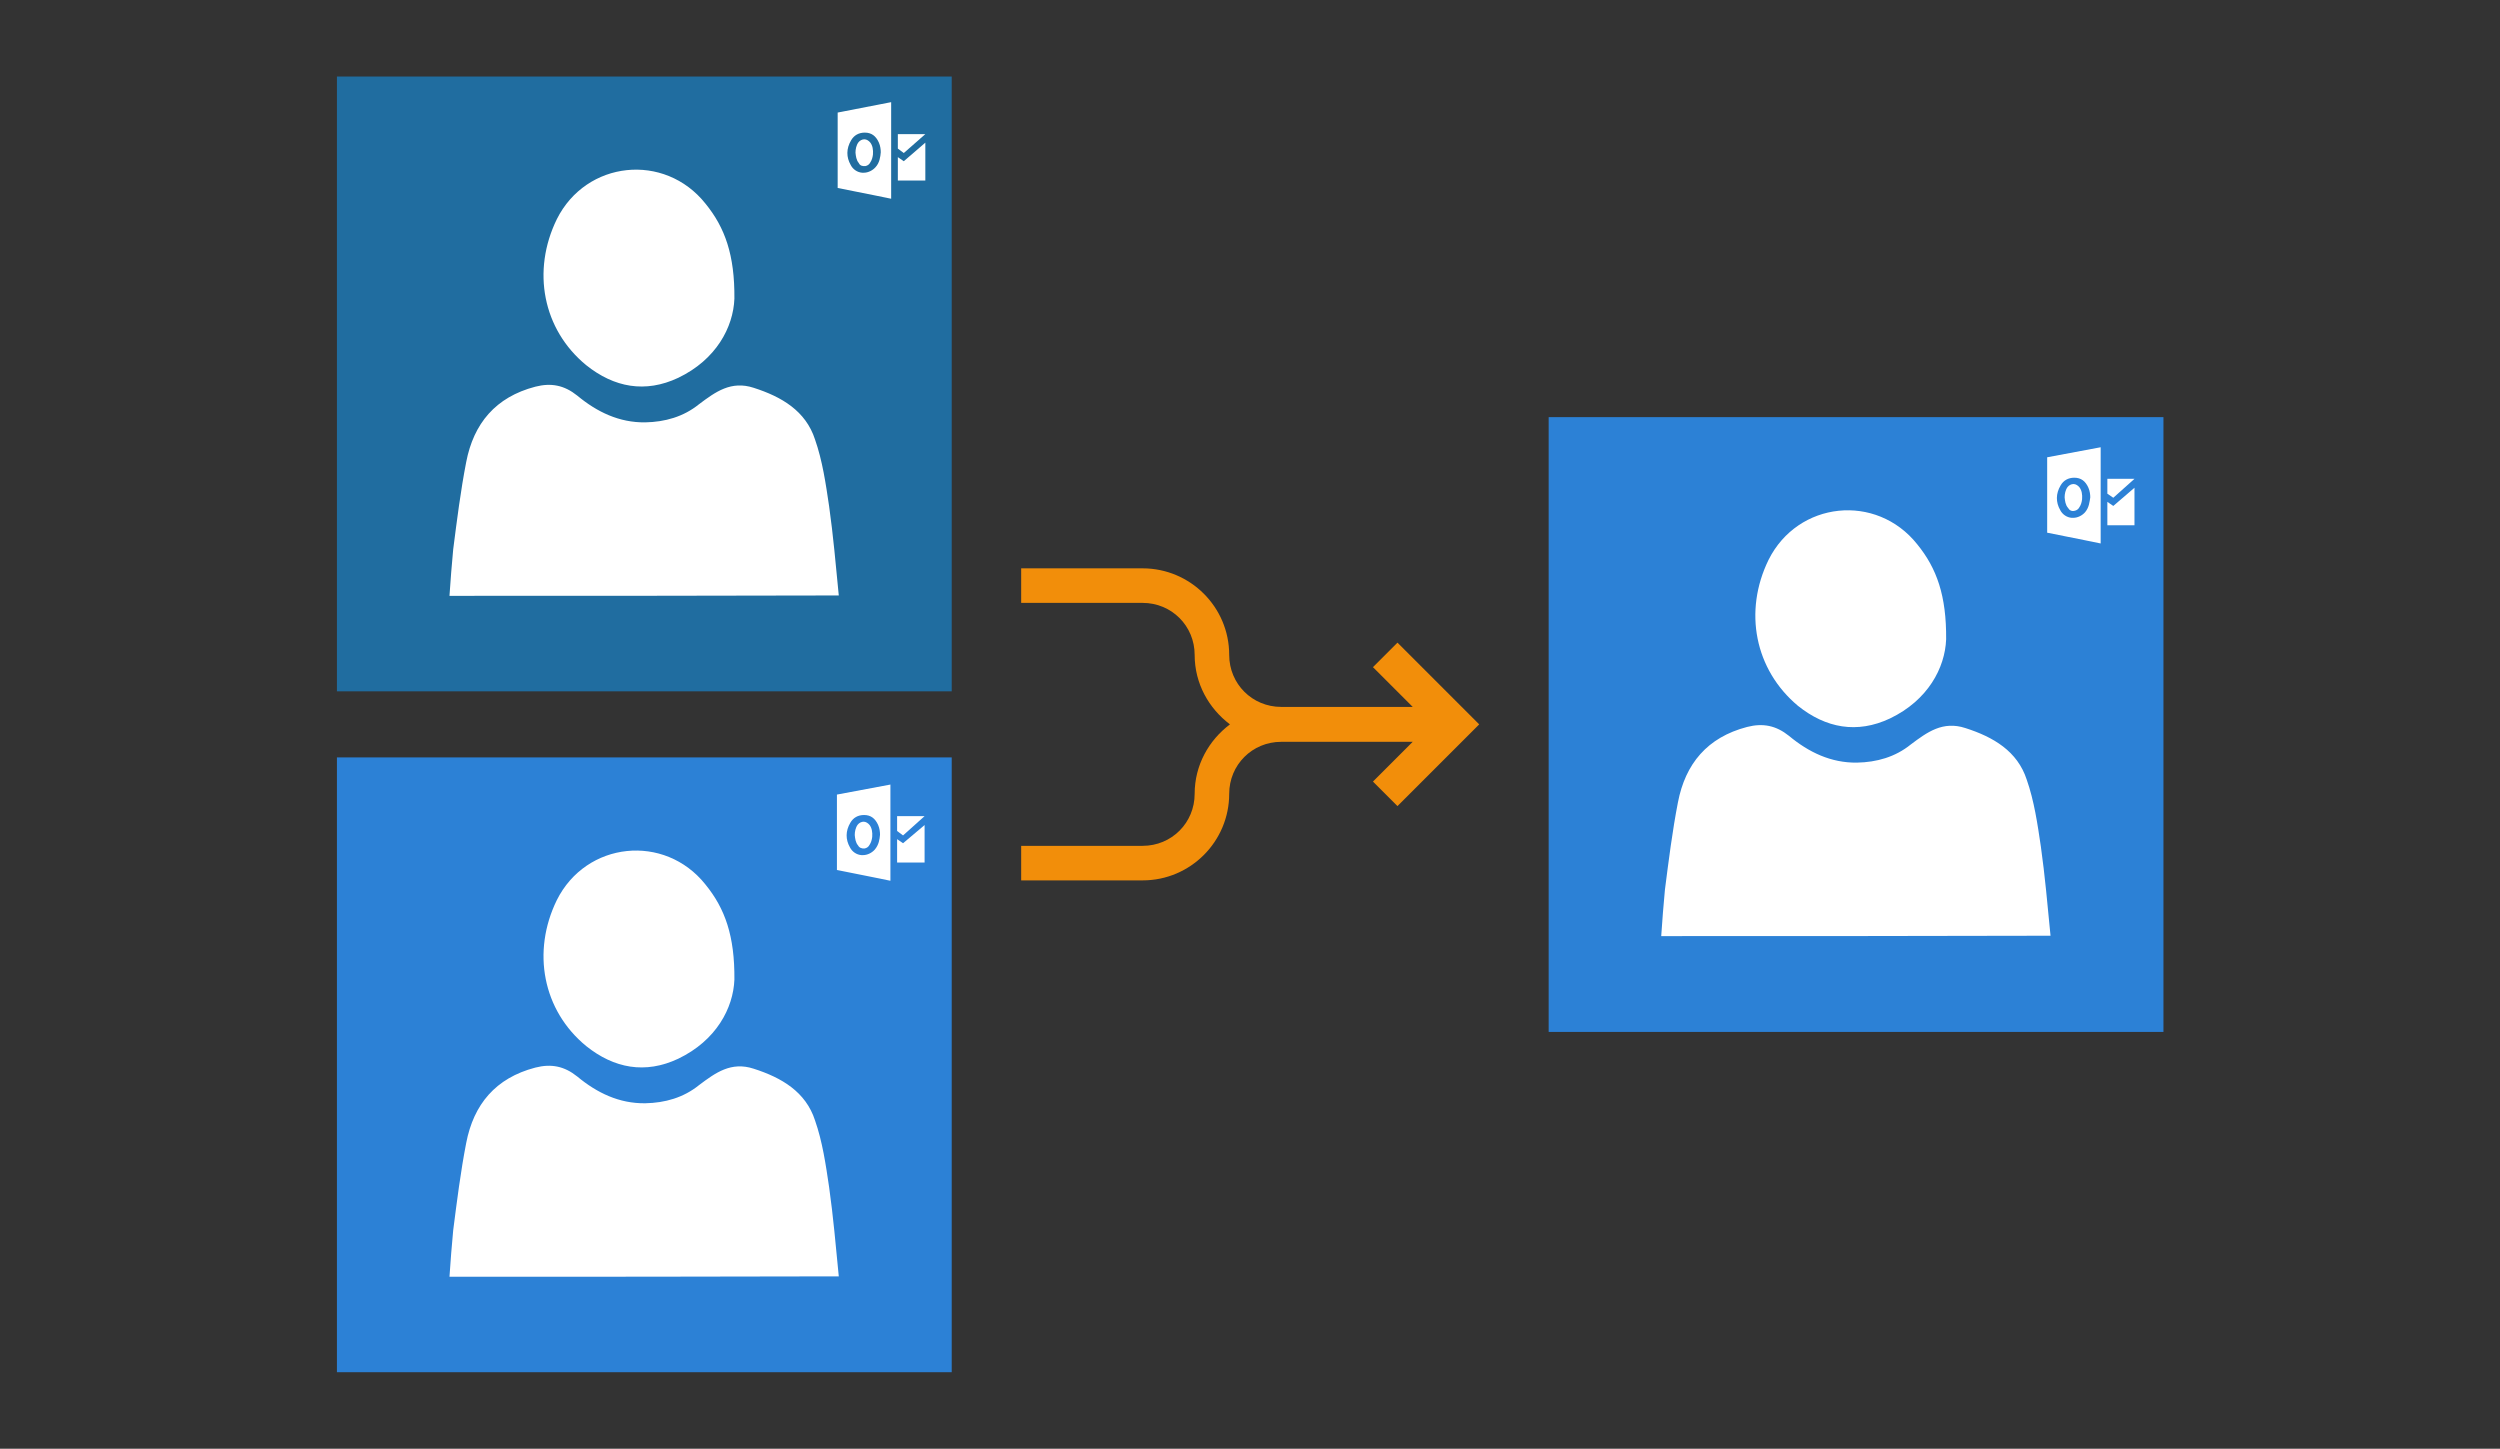 <?xml version="1.0" encoding="utf-8"?>
<!-- Generator: Adobe Illustrator 26.5.0, SVG Export Plug-In . SVG Version: 6.00 Build 0)  -->
<svg version="1.1" id="Layer_1" xmlns="http://www.w3.org/2000/svg" xmlns:xlink="http://www.w3.org/1999/xlink" x="0px" y="0px"
	 viewBox="0 0 673 390" style="enable-background:new 0 0 673 390;" xml:space="preserve">
<rect x="0" y="0" width="673" height="390" fill="#333333" stroke="none"/>
<g>
	<g>
		<g>
			<rect x="435" y="130.6" style="fill:#FFFFFF;" width="138.2" height="138.2"/>
			<g>
				<path style="fill:#2C81D6;" d="M416.9,112.3c0,55.2,0,110.3,0,165.5c55.2,0,110.3,0,165.5,0c0-55.2,0-110.3,0-165.5
					C527.2,112.3,472,112.3,416.9,112.3z M476.1,150.7c7.9-15.8,29-18,40-4.2c5.3,6.5,7.9,13.9,7.8,25.6
					c-0.3,7.7-4.9,16.4-15.1,21.3c-8.9,4.2-17.3,2.6-24.8-3.4C472.4,180.3,469.3,164.6,476.1,150.7z M447.2,252
					c0.3-4.3,0.6-8.4,1-12.5c1-7.8,2-15.8,3.5-23.5c2-10.4,7.9-17.5,18.6-20.3c4.3-1.1,7.8-0.4,11.3,2.4c5.3,4.4,11.3,7.3,18.3,7.2
					c5.3-0.1,10.3-1.5,14.5-4.9c4.4-3.3,8.6-6.4,14.7-4.4c7.5,2.4,14,6.2,16.5,13.9c2,5.7,2.9,11.9,3.8,18c1.1,7.8,1.8,15.8,2.6,24
					C516.7,252,482.2,252,447.2,252z"/>
			</g>
		</g>
		<g>
			<g>
				<g>
					<g>
						<path style="fill-rule:evenodd;clip-rule:evenodd;fill:#FFFFFF;" d="M558.5,137.5c0.5-0.1,1-0.4,1.3-1
							c0.4-0.6,0.6-1.3,0.7-2.1c0.1-1.3-0.1-2.4-0.7-3.2c-0.4-0.5-1-0.9-1.6-0.9c0,0,0,0,0,0c-0.6,0-1.2,0.3-1.6,0.8
							c-0.6,0.8-0.8,1.9-0.8,2.8c0.1,0.9,0.2,2,0.9,2.8C557.1,137.4,557.7,137.7,558.5,137.5z"/>
						<path style="fill-rule:evenodd;clip-rule:evenodd;fill:#FFFFFF;" d="M551.1,123.1v20.3l4.5,0.9l5.5,1.1l4.4,0.9v-25.9
							L551.1,123.1z M561.3,137.9c-0.8,0.9-2,1.5-3.2,1.5c-0.1,0-0.3,0-0.4,0c-1.3-0.1-2.5-0.9-3.1-2.1c-1.2-2.1-1.2-4.4,0.1-6.6
							c0.8-1.4,2.1-2.1,3.7-2.1c1.8,0,3,0.9,3.8,2.7c0.4,0.9,0.5,1.9,0.5,2.6C562.5,135.1,562.4,136.6,561.3,137.9z"/>
					</g>
					<polygon style="fill-rule:evenodd;clip-rule:evenodd;fill:#FFFFFF;" points="567.3,128.9 567.3,132.9 568.9,134 574.6,128.9 
											"/>
					<polygon style="fill-rule:evenodd;clip-rule:evenodd;fill:#FFFFFF;" points="567.3,135.1 568.9,136.2 574.6,131.3 574.6,141.4 
						567.3,141.4 					"/>
				</g>
			</g>
		</g>
	</g>
	<g>
		<g>
			<g>
				<rect x="108.8" y="38.9" style="fill:#FFFFFF;" width="138.2" height="138.2"/>
				<g>
					<g>
						<g>
							<g>
								<path style="fill:#206DA0;" d="M90.7,20.6c0,55.2,0,110.3,0,165.5c55.2,0,110.3,0,165.5,0c0-55.2,0-110.3,0-165.5
									C201,20.6,145.8,20.6,90.7,20.6z M149.9,59c7.9-15.8,29-18,40-4.2c5.3,6.5,7.9,13.9,7.8,25.6c-0.3,7.7-4.9,16.4-15.1,21.3
									c-8.9,4.2-17.3,2.6-24.8-3.4C146.1,88.7,143.1,72.9,149.9,59z M121,160.4c0.3-4.3,0.6-8.4,1-12.5c1-7.8,2-15.8,3.5-23.5
									c2-10.4,7.9-17.5,18.6-20.3c4.3-1.1,7.8-0.4,11.3,2.4c5.3,4.4,11.3,7.3,18.3,7.2c5.3-0.1,10.3-1.5,14.5-4.9
									c4.4-3.3,8.6-6.4,14.7-4.4c7.5,2.4,14,6.2,16.5,13.9c2,5.7,2.9,11.9,3.8,18c1.1,7.8,1.8,15.8,2.6,24
									C190.5,160.4,156,160.4,121,160.4z"/>
							</g>
						</g>
					</g>
				</g>
			</g>
			<g>
				<g>
					<g>
						<g>
							<path style="fill-rule:evenodd;clip-rule:evenodd;fill:#FFFFFF;" d="M233,44.7c0.5-0.1,1-0.4,1.3-1c0.4-0.6,0.6-1.3,0.7-2.1
								c0.1-1.3-0.1-2.4-0.7-3.2c-0.4-0.5-1-0.9-1.6-0.9c0,0,0,0,0,0c-0.6,0-1.2,0.3-1.6,0.8c-0.6,0.8-0.8,1.9-0.8,2.8
								c0.1,0.9,0.2,2,0.9,2.8C231.5,44.6,232.2,44.8,233,44.7z"/>
							<path style="fill-rule:evenodd;clip-rule:evenodd;fill:#FFFFFF;" d="M225.5,30.3v20.3l4.5,0.9l5.5,1.1l4.4,0.9V27.5
								L225.5,30.3z M235.7,45c-0.8,0.9-2,1.5-3.2,1.5c-0.1,0-0.3,0-0.4,0c-1.3-0.1-2.5-0.9-3.1-2.1c-1.2-2.1-1.2-4.4,0.1-6.6
								c0.8-1.4,2.1-2.1,3.7-2.1c1.8,0,3,0.9,3.8,2.7c0.4,0.9,0.5,1.9,0.5,2.6C237,42.2,236.8,43.8,235.7,45z"/>
						</g>
						<polygon style="fill-rule:evenodd;clip-rule:evenodd;fill:#FFFFFF;" points="241.7,36.1 241.7,40 243.3,41.2 249.1,36.1 
													"/>
						<polygon style="fill-rule:evenodd;clip-rule:evenodd;fill:#FFFFFF;" points="241.7,42.3 243.3,43.4 249.1,38.4 249.1,48.6 
							241.7,48.6 						"/>
					</g>
				</g>
			</g>
		</g>
		<g>
			<g>
				<rect x="108.8" y="222.3" style="fill:#FFFFFF;" width="138.2" height="138.2"/>
				<g>
					<path style="fill:#2C81D6;" d="M90.7,203.9c0,55.2,0,110.3,0,165.5c55.2,0,110.3,0,165.5,0c0-55.2,0-110.3,0-165.5
						C201,203.9,145.8,203.9,90.7,203.9z M149.9,242.3c7.9-15.8,29-18,40-4.2c5.3,6.5,7.9,13.9,7.8,25.6
						c-0.3,7.7-4.9,16.4-15.1,21.3c-8.9,4.2-17.3,2.6-24.8-3.4C146.1,272,143.1,256.2,149.9,242.3z M121,343.7
						c0.3-4.3,0.6-8.4,1-12.5c1-7.8,2-15.8,3.5-23.5c2-10.4,7.9-17.5,18.6-20.3c4.3-1.1,7.8-0.4,11.3,2.4c5.3,4.4,11.3,7.3,18.3,7.2
						c5.3-0.1,10.3-1.5,14.5-4.9c4.4-3.3,8.6-6.4,14.7-4.4c7.5,2.4,14,6.2,16.5,13.9c2,5.7,2.9,11.9,3.8,18c1.1,7.8,1.8,15.8,2.6,24
						C190.5,343.7,156,343.7,121,343.7z"/>
				</g>
			</g>
			<g>
				<g>
					<g>
						<g>
							<path style="fill-rule:evenodd;clip-rule:evenodd;fill:#FFFFFF;" d="M232.8,228.4c0.5-0.1,1-0.4,1.3-1
								c0.4-0.6,0.6-1.3,0.7-2.1c0.1-1.3-0.1-2.4-0.7-3.2c-0.4-0.5-1-0.9-1.6-0.9c0,0,0,0,0,0c-0.6,0-1.2,0.3-1.6,0.8
								c-0.6,0.8-0.8,1.9-0.8,2.8c0.1,0.9,0.2,2,0.9,2.8C231.3,228.2,232,228.5,232.8,228.4z"/>
							<path style="fill-rule:evenodd;clip-rule:evenodd;fill:#FFFFFF;" d="M225.3,213.9v20.3l4.5,0.9l5.5,1.1l4.4,0.9v-25.9
								L225.3,213.9z M235.5,228.7c-0.8,0.9-2,1.5-3.2,1.5c-0.1,0-0.3,0-0.4,0c-1.3-0.1-2.5-0.9-3.1-2.1c-1.2-2.1-1.2-4.4,0.1-6.6
								c0.8-1.4,2.1-2.1,3.7-2.1c1.8,0,3,0.9,3.8,2.7c0.4,0.9,0.5,1.9,0.5,2.6C236.8,225.9,236.6,227.4,235.5,228.7z"/>
						</g>
						<polygon style="fill-rule:evenodd;clip-rule:evenodd;fill:#FFFFFF;" points="241.5,219.7 241.5,223.7 243.1,224.9 
							248.9,219.7 						"/>
						<polygon style="fill-rule:evenodd;clip-rule:evenodd;fill:#FFFFFF;" points="241.5,225.9 243.1,227 248.9,222.1 248.9,232.2 
							241.5,232.2 						"/>
					</g>
				</g>
			</g>
		</g>
	</g>
	<path style="fill:#F28E0A;" d="M398.2,195l-22-22l-6.6,6.6l10.7,10.7h-35.4c-7.8,0-14-6.2-14-14c0-12.9-10.5-23.3-23.3-23.3h-32.7
		v9.3h32.7c7.8,0,14,6.2,14,14c0,7.7,3.8,14.4,9.5,18.7c-5.7,4.3-9.5,11-9.5,18.7c0,7.8-6.2,14-14,14h-32.7v9.3h32.7
		c12.9,0,23.3-10.5,23.3-23.3c0-7.8,6.2-14,14-14h35.4l-10.7,10.7l6.6,6.6L398.2,195z"/>
</g>
</svg>
